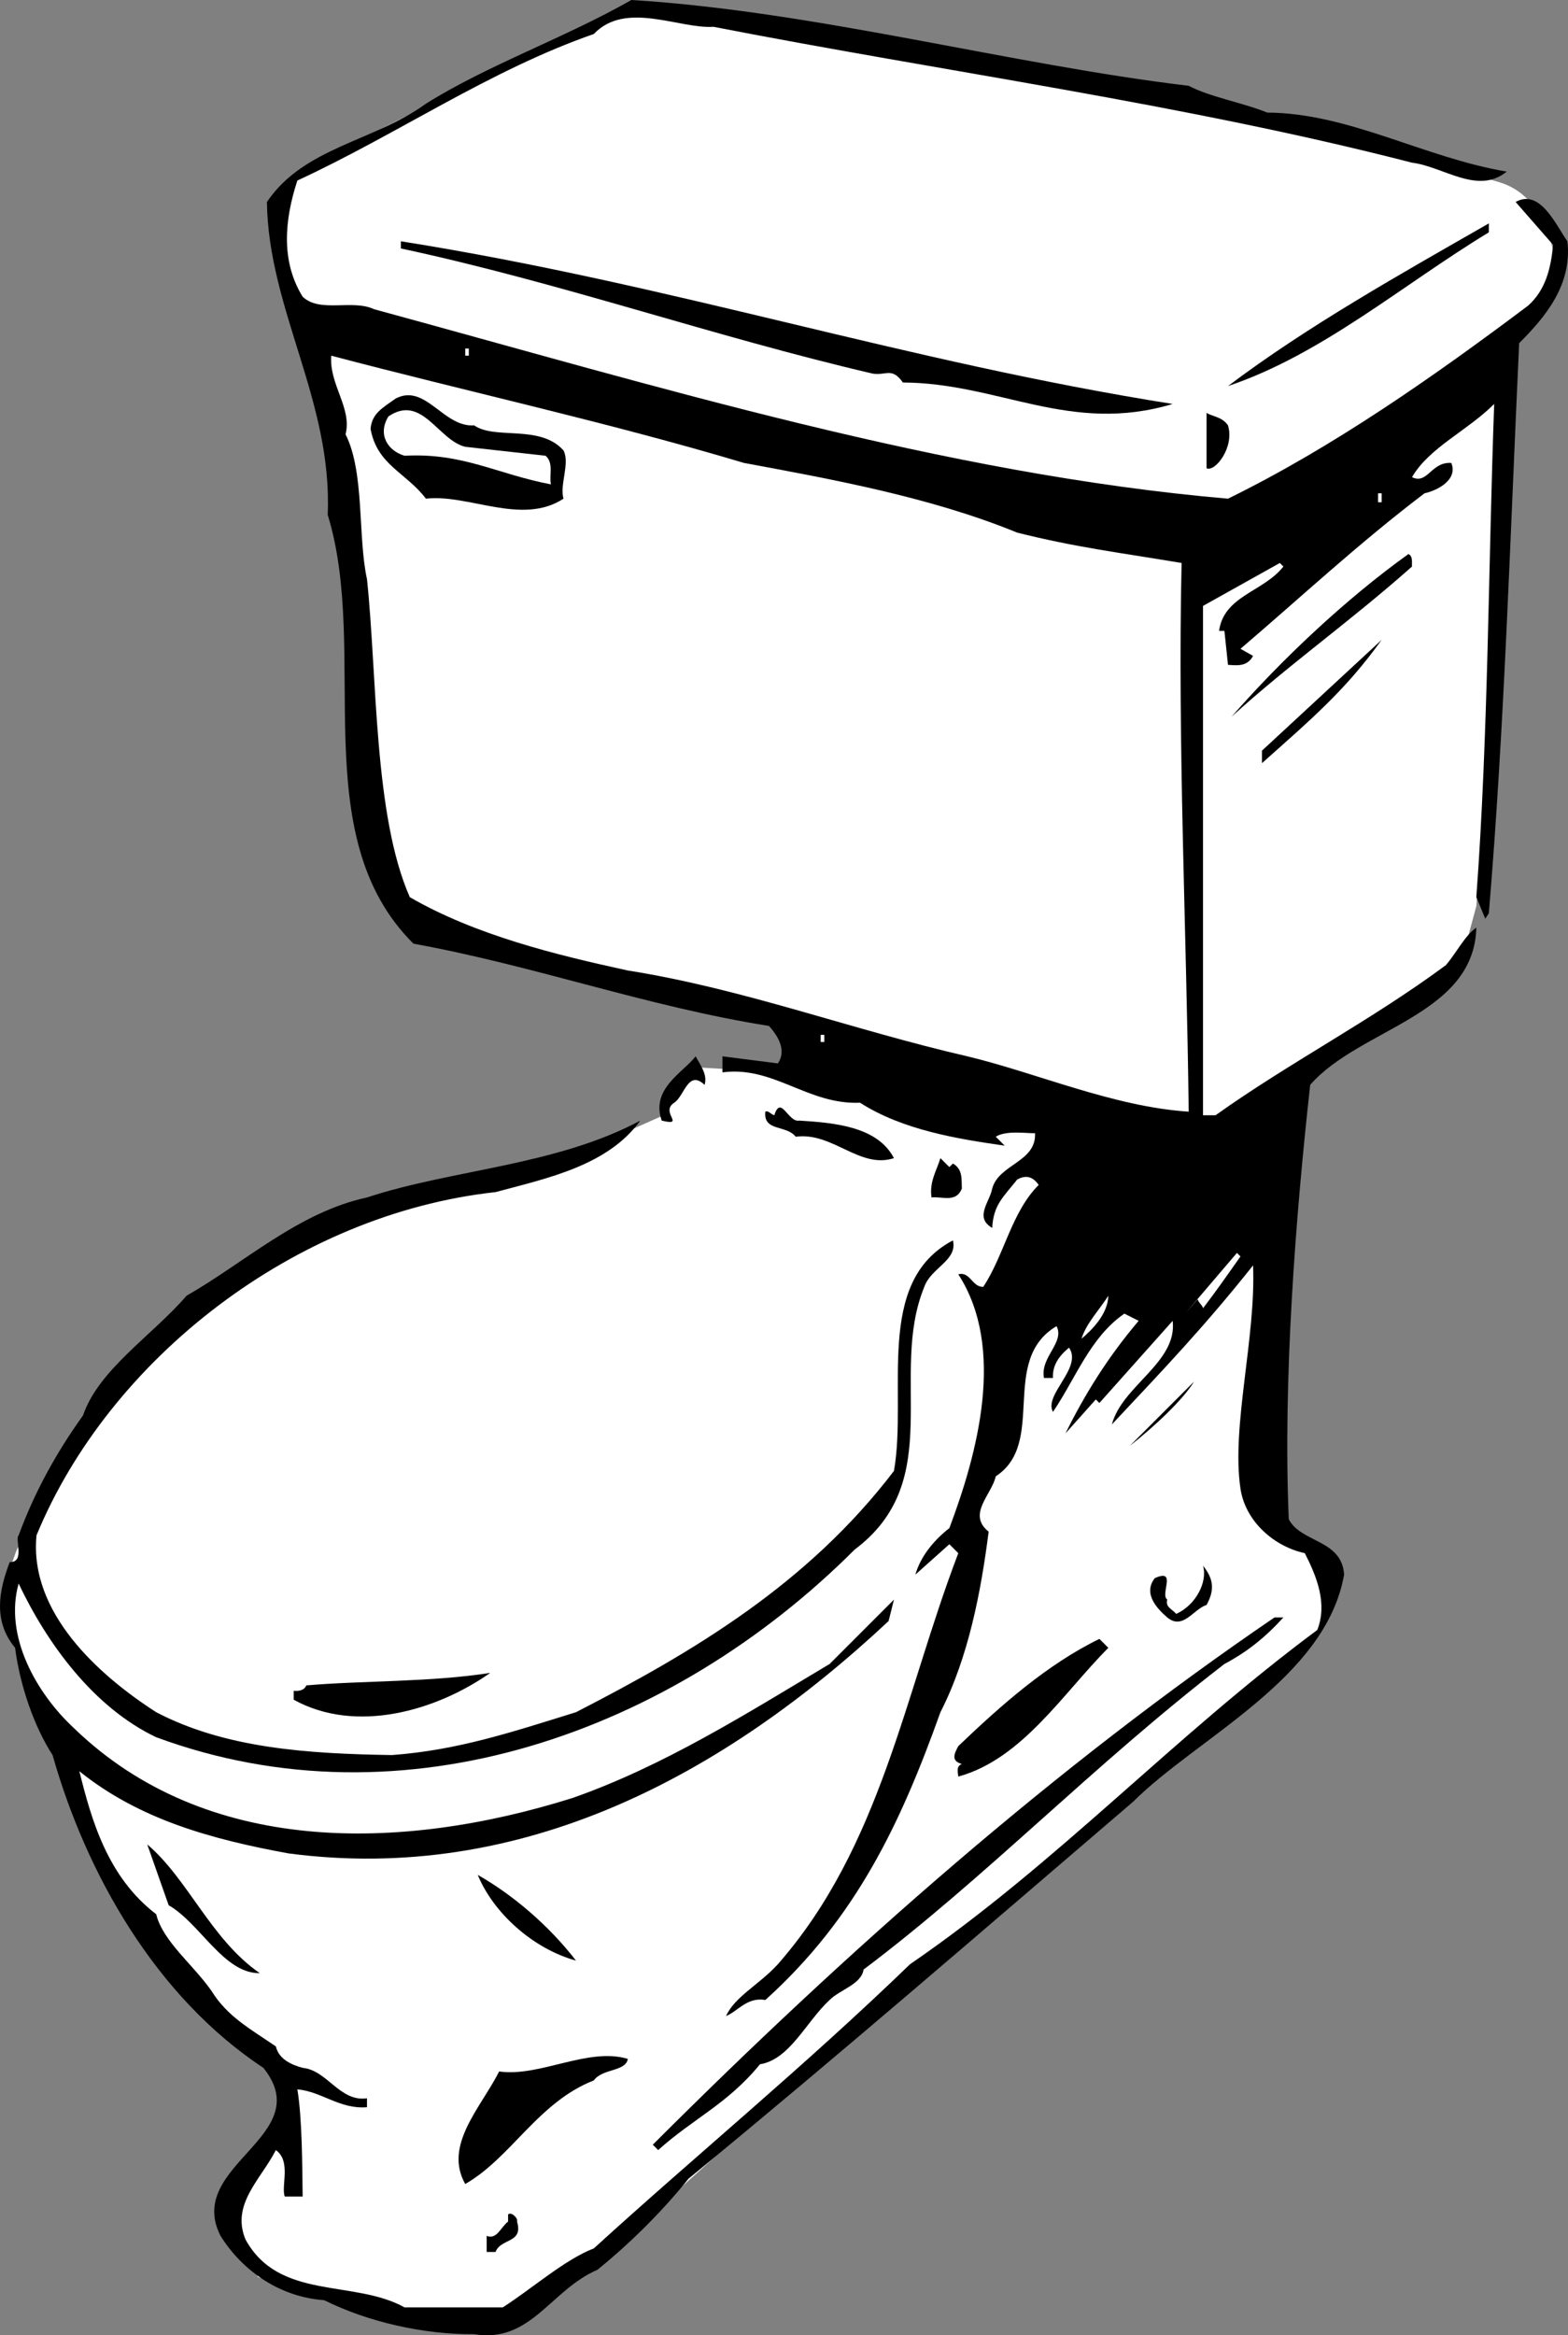 <svg xmlns="http://www.w3.org/2000/svg" width="87.777" height="130.662"><rect width="100%" height="100%" fill="#808080" stroke="none"/><path fill="#fff" d="m47.146 60.2-8.5-.5-1.5 2.702-4.5 2s-11.227 1.774-17 5.297c-5.727 3.477-11 10.203-11 10.203L.942 86.7l-.796 2.203L1.442 93.2l2.5 6.5 2.5 6.203 6 7.297 3.204 3 .296 3-3.296 4.203 1.796 4 3 1 5 1.5h6.5l5.5-4.203 17-15.297 20.704-17.5s3.773-3.226 2.296-5c-1.523-1.726-3.5-3.5-3.5-3.5l.204-17.203-12-5.797-12-1.203m20.296 4 14.204-9.798 1-3.703 1-14.5.296-16.797 3.204-3.703s.023-4.523-3.204-5.5C80.67 9.176 57.146 3.7 57.146 3.7L35.942.402l-4 1.5-15 7.5s-1.523 1.774-1.296 4.797c.273 2.977 2.5 8 2.5 8l49.296 42"/><path d="M66.544 4.8c1.176.626 2.977.927 4.398 1.5 4.579.024 8.778 2.524 13.403 3.302-1.625 1.324-3.528-.278-5.301-.5C66.317 5.824 52.919 4.027 39.942 1.5c-1.921.125-4.921-1.473-6.699.402-5.824 2.024-11.023 5.625-16.597 8.2-.727 2.222-.926 4.523.296 6.5.977.925 2.778.125 4 .699 15.875 4.324 31.875 9.226 47.801 10.601 5.875-2.875 11.574-6.875 16.8-10.8.978-.875 1.274-2.075 1.4-3.403l-2.098-2.398c1.375-.774 2.273 1.324 2.898 2.199.278 2.426-1.222 4.227-2.7 5.7-.522 11.226-.823 21.425-1.698 31.902l-.2.3-.5-1.203c.672-9.074.672-18.672 1-27.597-1.527 1.523-3.624 2.425-4.601 4.097.875.426 1.074-.875 2.2-.797.374.922-.723 1.524-1.5 1.7-3.723 2.824-6.927 5.824-10.302 8.699l.704.398c-.329.625-.926.528-1.403.5l-.2-1.898h-.3c.278-1.977 2.477-2.176 3.602-3.602l-.2-.199-4.3 2.402v28.5h.699C72.22 59.426 76.72 57.125 80.942 54c.579-.676 1.079-1.676 1.704-2.098-.125 4.922-6.528 5.625-9.301 8.797-.824 7.426-1.528 16.528-1.2 24.301.672 1.324 2.973 1.125 3.098 3.102-1.023 5.824-8.222 9.125-11.8 12.699-8.325 7.125-16.524 14.226-24.9 21.101-1.624 2.024-3.522 3.825-5.1 5.098-2.626 1.125-3.723 4.125-6.9 3.602-2.823.023-5.925-.676-8.397-1.903-2.426-.172-4.528-1.574-5.801-3.597-2.028-3.977 5.472-5.575 2.398-9.403-6.023-3.972-9.926-10.875-11.8-17.5-1.024-1.574-1.825-3.875-2.098-6-1.227-1.472-.926-3.172-.301-4.797.875.024.273-1.277.5-1.5.875-2.375 2.074-4.578 3.602-6.703.875-2.574 3.875-4.472 5.796-6.699 3.278-1.875 6.278-4.676 10.102-5.5 4.773-1.574 10.574-1.773 15.3-4.3-1.823 2.527-5.226 3.226-8.1 4-11.223 1.226-21.626 9.327-25.7 19.202-.426 4.325 3.477 7.825 6.7 9.899 3.874 2.023 8.476 2.324 13.198 2.398 3.676-.273 6.676-1.273 10.301-2.398 6.574-3.375 12.977-7.176 17.8-13.5.774-4.375-1.124-10.574 3.302-12.899.273 1.125-1.227 1.524-1.602 2.598-2.023 4.926 1.278 10.824-3.898 14.7-10.227 10.226-25.227 15.624-39.102 10.5-3.523-1.673-6.125-5.274-7.7-8.598-.823 2.925.978 6.125 3.103 8.097 7.375 7.125 18.273 6.926 27.898 3.903 5.074-1.778 9.676-4.676 14.398-7.5l3.602-3.602-.3 1.2c-9.223 8.624-20.524 14.726-33.598 13-4.227-.774-8.329-1.876-11.704-4.598.676 2.722 1.579 5.925 4.301 8 .375 1.523 2.074 2.824 3.102 4.3.875 1.422 2.176 2.125 3.597 3.098.176.727.875 1.027 1.5 1.2 1.375.124 2.079 1.925 3.602 1.702v.5c-1.523.125-2.523-.875-3.898-1 .273 1.625.273 4.325.296 6h-1c-.222-.578.375-1.976-.5-2.601-.824 1.625-2.523 3.023-1.699 5 1.875 3.426 6.074 2.226 8.903 3.8h5.5c1.671-1.074 3.472-2.675 5.097-3.3 5.676-5.176 11.778-10.176 17.7-15.899 8.277-5.675 14.675-12.675 22.8-18.703.574-1.472-.023-2.972-.7-4.297-1.726-.375-3.323-1.777-3.6-3.601-.524-3.477.874-8.477.703-12.5-2.727 3.426-4.926 5.726-7.903 8.898.574-2.172 3.676-3.472 3.403-5.797L61.544 78.5l-.2-.2-1.698 1.9c1.074-2.173 2.375-4.274 4.097-6.298l-.8-.402c-1.922 1.324-2.723 3.625-4 5.5-.524-.973 1.675-2.473.902-3.598-.625.524-.926 1.024-.903 1.7h-.5c-.222-1.176 1.176-1.977.704-2.903-3.227 1.926-.528 6.528-3.403 8.403-.222 1.023-1.625 2.125-.398 3.097-.426 3.328-1.125 7.028-2.7 10.102-2.226 6.226-4.726 11.523-9.8 16.101-1.028-.175-1.528.625-2.2.899.473-1.074 1.876-1.774 2.899-2.899 5.773-6.578 7.074-15.078 10.102-23l-.5-.5-1.903 1.7c.278-.977.977-1.875 1.903-2.602 1.574-4.176 3.171-10.074.5-14.2.671-.175.773.727 1.398.7 1.176-1.773 1.574-4.176 3.102-5.7-.329-.476-.727-.573-1.204-.3-.824 1.027-1.324 1.426-1.398 2.7-1.023-.575-.125-1.473 0-2.2.375-1.375 2.477-1.473 2.398-3.098-.421.024-1.625-.175-2.199.2l.5.5c-2.625-.375-5.722-.875-8.097-2.403-2.926.125-4.829-2.074-7.704-1.699v-.898l3.102.398c.477-.676.074-1.473-.5-2.098-6.824-1.078-13.125-3.375-19.898-4.601-6.125-6.074-2.426-16.274-4.801-24 .273-6.375-3.324-11.477-3.403-17.5 2.079-3.074 5.977-3.375 8.903-5.5 3.472-2.176 7.773-3.676 11.5-5.801 10.273.625 21.273 3.625 31.199 4.8"/><path d="M83.345 13c-4.824 2.926-9.324 6.824-14.602 8.602 4.477-3.375 9.676-6.278 14.602-9.102v.5m-17.699 9.602c-5.727 1.722-9.727-1.176-15.102-1.2-.625-.875-.926-.375-1.7-.5-8.925-2.078-17.425-5.078-26.402-7V13.5c15.278 2.426 28.176 6.727 43.204 9.102"/><path fill="#fff" d="M41.646 25.902c4.972.922 10.472 1.922 15.296 3.899 3.278.824 5.778 1.125 9.204 1.699-.227 10.027.273 20.426.398 30.7-4.227-.274-8.523-2.173-12.398-3.098-6.426-1.477-12.528-3.778-19-4.801-4.028-.875-8.528-1.977-12.204-4.102-2.023-4.574-1.824-12.375-2.398-17.797-.523-2.375-.125-5.976-1.2-8.101.376-1.477-.925-2.774-.8-4.399 7.676 2.024 15.477 3.723 23.102 6M26.044 19.5h.2v.402h-.2V19.5"/><path d="M31.544 25.2c.375.726-.227 1.925 0 2.702-2.324 1.524-5.324-.277-7.7 0-1.124-1.476-2.726-1.875-3.1-3.902.073-.875.675-1.176 1.402-1.7 1.671-.874 2.671 1.626 4.398 1.5 1.176.825 3.676-.073 5 1.4"/><path fill="#fff" d="m26.044 25 4.5.5c.477.426.176 1.125.3 1.602-3.027-.575-4.925-1.778-8.198-1.602-.926-.273-1.528-1.176-.903-2.2 1.875-1.273 2.778 1.325 4.3 1.7"/><path d="M68.743 23.8c.375 1.227-.722 2.626-1.2 2.4v-3.098c.376.222.876.222 1.2.699"/><path fill="#fff" d="m78.544 25.2-.398.5.398-.5m-1.398 2.402h.199v.5h-.2v-.5M72.345 31l-.5.5.5-.5"/><path d="M79.044 31.7c-3.523 3.124-6.824 5.425-10.102 8.402 2.778-3.176 6.375-6.575 9.903-9.102.273.125.176.527.199.7"/><path fill="#fff" d="m68.544 31.7-.5.5.5-.5"/><path d="M70.646 42.7V42l6.699-6.2c-2.028 2.825-3.926 4.427-6.7 6.9"/><path fill="#fff" d="M45.942 57.902h.204v.399h-.204v-.399"/><path d="M39.442 60.7c-.921-.876-1.125.624-1.699 1-.824.527.676 1.327-.7 1-.624-1.774 1.177-2.673 1.9-3.598.277.523.675 1.023.5 1.597M50.044 64.8c-1.926.626-3.426-1.476-5.5-1.198-.523-.676-1.824-.278-1.7-1.403.177-.074.274.125.5.203.376-1.175.774.422 1.4.297 1.976.125 4.374.328 5.3 2.102m3.301.301c.574.324.472.925.5 1.398-.324.824-1.125.426-1.7.5-.124-.875.274-1.473.5-2.2l.5.5.2-.198"/><path fill="#fff" d="M67.743 70.102 65.845 72.5l1.898-2.398m1.699.198c-.722 1.024-1.421 2.024-2.097 2.9-.028-.173-.227-.274-.301-.5l-.7.8 2.9-3.398.198.199m-8.898 4.601c.273-.875.977-1.578 1.5-2.402-.023 1.027-.926 1.926-1.5 2.402"/><path d="m63.243 80.902 3.602-3.601c-.625 1.023-2.227 2.523-3.602 3.601m4.301 8.898c-.727.227-1.324 1.427-2.2.7-.425-.375-1.425-1.273-.698-2.2 1.273-.573.273.927.699 1.2-.125.426.273.527.5.8 1.074-.476 1.773-1.773 1.5-2.698.574.722.676 1.324.199 2.199m4.301.699c-1.028 1.125-2.028 1.926-3.301 2.602-7.426 5.722-13.324 11.925-20.2 17.097-.124.828-1.323 1.125-1.902 1.703-1.324 1.223-2.222 3.325-3.898 3.598-1.824 2.227-3.727 3.027-5.7 4.8l-.3-.3c10.977-10.973 22.574-21.176 34.8-29.5h.5m-9.8 1.7c-2.523 2.527-4.824 6.226-8.398 7.202-.028-.277-.125-.578.199-.703-.625-.172-.426-.574-.2-1 2.376-2.273 4.973-4.574 7.899-6l.5.5m-34.602 1.403c-3.023 2.125-7.523 3.425-11 1.5v-.5c.176.023.579.023.704-.301 3.171-.274 6.972-.176 10.296-.7m-12.898 16.801c-2.023.024-3.324-2.777-5.102-3.8l-1.199-3.403c2.278 1.926 3.574 5.328 6.3 7.203m17.7-.702c-2.426-.673-4.625-2.673-5.5-4.798 1.977 1.125 3.977 2.825 5.5 4.797m2.903 5.501c-.125.726-1.426.527-1.903 1.202-3.125 1.223-4.625 4.325-7.2 5.797-1.226-2.172.876-4.273 1.9-6.297 2.277.325 4.976-1.375 7.203-.703m-6.204 9.101c.375 1.227-.921.927-1.199 1.7h-.5v-.898c.574.222.778-.477 1.2-.801v-.399c.175-.175.578.223.5.399"/></svg>
